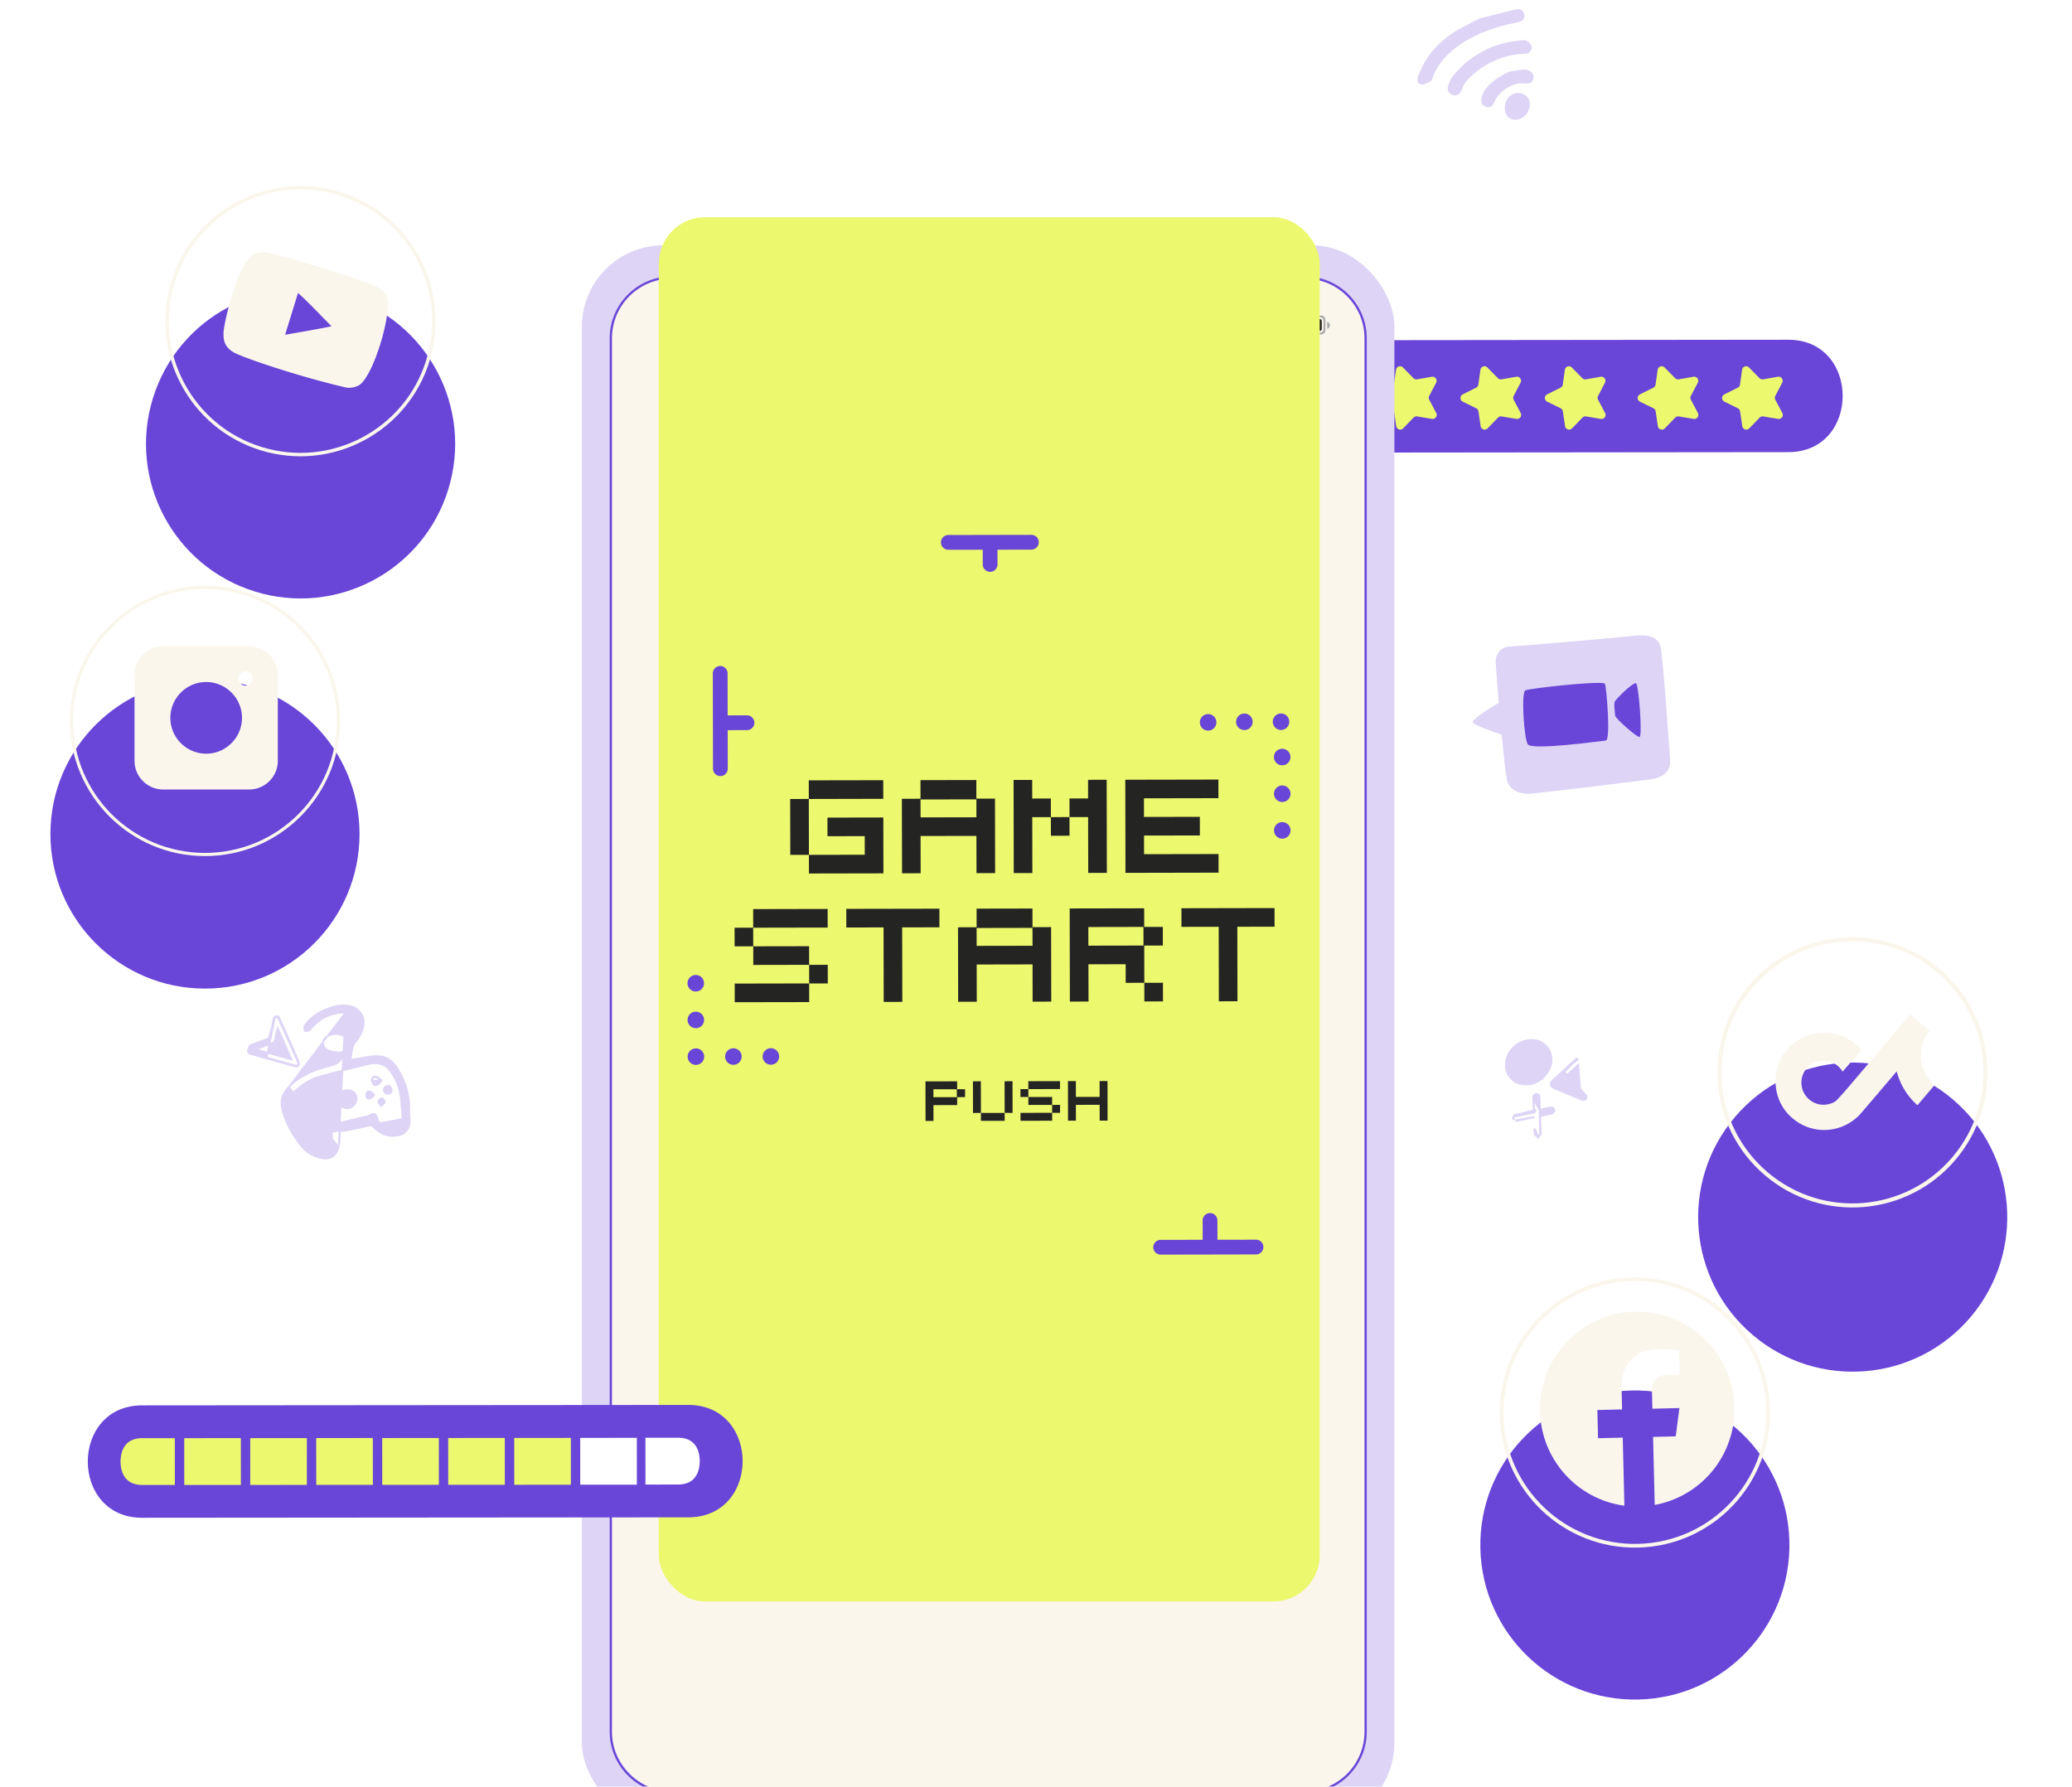 <svg xmlns="http://www.w3.org/2000/svg" width="530" height="457" fill="none"><path fill="#6945D8" d="m350.596 87.009 106.834-.112c18.537-.015 18.558 28.735.019 28.748l-106.837.11c-18.539.015-18.56-28.734-.021-28.747h.005Z"/><path fill="#ECF86E" d="m410.577 105.634-1.796-3.388a1.054 1.054 0 0 1-.005-.972l1.773-3.4a1.047 1.047 0 0 0-1.105-1.51l-3.777.66a1.045 1.045 0 0 1-.924-.297l-2.686-2.737a1.042 1.042 0 0 0-1.778.584l-.537 3.797a1.046 1.046 0 0 1-.568.788l-3.433 1.708a1.036 1.036 0 0 0-.578.937 1.042 1.042 0 0 0 .584.934l3.443 1.686a1.037 1.037 0 0 1 .573.783l.565 3.791a1.035 1.035 0 0 0 .713.84 1.036 1.036 0 0 0 1.068-.267l2.668-2.755a1.047 1.047 0 0 1 .922-.303l3.782.636a1.042 1.042 0 0 0 1.018-.417 1.048 1.048 0 0 0 .078-1.098Zm-21.596 0-1.795-3.388a1.043 1.043 0 0 1-.006-.972l1.774-3.4a1.041 1.041 0 0 0-.536-1.45 1.043 1.043 0 0 0-.57-.06l-3.776.66a1.044 1.044 0 0 1-.925-.297l-2.685-2.737a1.047 1.047 0 0 0-1.071-.26 1.043 1.043 0 0 0-.707.844l-.537 3.797a1.046 1.046 0 0 1-.568.788l-3.434 1.708a1.042 1.042 0 0 0 .007 1.871l3.442 1.686a1.037 1.037 0 0 1 .574.783l.564 3.791a1.045 1.045 0 0 0 1.782.573l2.667-2.755a1.05 1.05 0 0 1 .923-.303l3.781.636a1.044 1.044 0 0 0 1.096-1.515Zm-21.596 0-1.796-3.388a1.054 1.054 0 0 1-.005-.972l1.773-3.4a1.047 1.047 0 0 0-1.105-1.51l-3.777.66a1.046 1.046 0 0 1-.924-.297l-2.686-2.737a1.038 1.038 0 0 0-1.07-.26 1.043 1.043 0 0 0-.707.844l-.537 3.797a1.047 1.047 0 0 1-.569.788l-3.433 1.708a1.036 1.036 0 0 0-.578.937 1.037 1.037 0 0 0 .585.934l3.442 1.686a1.037 1.037 0 0 1 .574.783l.564 3.791a1.043 1.043 0 0 0 1.781.573l2.668-2.755a1.044 1.044 0 0 1 .922-.303l3.782.636a1.04 1.04 0 0 0 1.018-.417 1.048 1.048 0 0 0 .078-1.098Zm88.523 0-1.796-3.388a1.05 1.05 0 0 1-.005-.972l1.773-3.4c.09-.172.13-.366.116-.56a1.047 1.047 0 0 0-1.221-.95l-3.777.66a1.045 1.045 0 0 1-.924-.296l-2.686-2.737a1.038 1.038 0 0 0-1.07-.261 1.046 1.046 0 0 0-.708.845l-.537 3.797a1.046 1.046 0 0 1-.568.787l-3.433 1.708a1.045 1.045 0 0 0 .007 1.872l3.442 1.685a1.047 1.047 0 0 1 .573.784l.565 3.791c.029.192.11.373.236.522a1.049 1.049 0 0 0 1.049.337c.189-.048.361-.147.496-.287l2.668-2.754a1.036 1.036 0 0 1 .922-.303l3.782.635a1.05 1.05 0 0 0 1.018-.417 1.048 1.048 0 0 0 .078-1.098Zm-21.596 0-1.796-3.388a1.051 1.051 0 0 1-.006-.972l1.774-3.4c.09-.172.13-.366.116-.56a1.047 1.047 0 0 0-1.221-.95l-3.777.66a1.045 1.045 0 0 1-.924-.296l-2.686-2.737a1.042 1.042 0 0 0-1.778.584l-.537 3.797a1.046 1.046 0 0 1-.568.787l-3.433 1.708a1.045 1.045 0 0 0 .006 1.872l3.443 1.685a1.045 1.045 0 0 1 .573.784l.565 3.791a1.042 1.042 0 0 0 1.781.572l2.667-2.754a1.05 1.05 0 0 1 .923-.303l3.782.635a1.043 1.043 0 0 0 1.096-1.515Z"/><g filter="url(#a)"><rect width="207.303" height="403.726" x="148.869" y="25.126" fill="#DDD4F6" rx="20.746"/><rect width="193.076" height="387.756" x="156.242" y="33.05" fill="#FAF6EC" rx="15.559"/><path fill="#DDD4F6" d="M204.145 32.694h95.274v4.242c0 5.729-4.644 10.373-10.373 10.373h-74.528c-5.729 0-10.373-4.644-10.373-10.373v-4.242Z"/><rect width="207.21" height="403.153" x="149.179" y="25.413" stroke="#DDD4F6" stroke-width=".574" rx="20.459"/><path stroke="#6945D8" stroke-width=".574" d="M298.991 33.31h34.768c8.593 0 15.559 6.967 15.559 15.56v356.377c0 8.593-6.966 15.56-15.559 15.56H171.801c-8.593 0-15.559-6.967-15.559-15.56V48.87c0-8.593 6.966-15.56 15.559-15.56h32.479"/><path stroke="#6945D8" stroke-width=".574" d="M204.145 33.067v3.867c0 5.729 4.644 10.373 10.373 10.373h74.315c5.729 0 10.373-4.644 10.373-10.373v-3.867"/><path stroke="#6945D8" stroke-width=".574" d="M233.89 37.884c0 .852-.706 1.552-1.59 1.552-.883 0-1.589-.7-1.589-1.552 0-.851.706-1.551 1.589-1.551.884 0 1.59.7 1.59 1.551Z"/><rect width="34.334" height="3.103" x="237.173" y="36.333" stroke="#6945D8" stroke-width=".574" rx="1.552"/><g clip-path="url(#b)"><path fill="#ABABAB" fill-rule="evenodd" d="M329.963 43.01c-.641 0-1.161.52-1.161 1.162v2.555c0 .642.52 1.162 1.161 1.162h7.9c.642 0 1.162-.52 1.162-1.162v-2.555c0-.642-.52-1.162-1.162-1.162h-7.9Zm.231.464a.93.93 0 0 0-.929.93v2.09c0 .513.416.93.929.93h7.435a.93.93 0 0 0 .929-.93v-2.09a.93.93 0 0 0-.929-.93h-7.435Zm9.288 2.964a.93.93 0 0 0 0-1.8v1.8Z" clip-rule="evenodd"/><rect width="8.364" height="3.02" x="329.731" y="43.937" fill="#231F20" rx=".465"/><path fill="#231F20" fill-rule="evenodd" d="M320.412 43.754c1.137 0 2.23.395 3.054 1.105a.17.17 0 0 0 .222-.002l.593-.542a.143.143 0 0 0 .048-.106.143.143 0 0 0-.049-.106c-2.163-1.877-5.574-1.877-7.736 0a.14.14 0 0 0-.05.106c0 .04.017.078.048.106l.593.542a.17.17 0 0 0 .223.002c.823-.71 1.917-1.105 3.054-1.105Zm-.009 1.762c.624 0 1.226.21 1.689.59a.172.172 0 0 0 .223-.003l.592-.542a.141.141 0 0 0 .048-.107.144.144 0 0 0-.05-.106c-1.41-1.188-3.594-1.188-5.003 0a.145.145 0 0 0-.051.106c0 .04.017.079.048.107l.593.542a.17.17 0 0 0 .222.003 2.67 2.67 0 0 1 1.689-.59Zm1.15 1.296a.138.138 0 0 0 .049-.107.14.14 0 0 0-.053-.105 1.896 1.896 0 0 0-2.267 0 .141.141 0 0 0-.054.105.139.139 0 0 0 .049.107l1.024.937c.03.027.071.043.114.043a.169.169 0 0 0 .114-.043l1.024-.937Zm-15.831-.86h.513c.283 0 .513.209.513.465v.93c0 .256-.23.464-.513.464h-.513c-.284 0-.514-.208-.514-.465v-.929c0-.257.23-.465.514-.465Zm2.383-.93h.513c.284 0 .513.208.513.465v1.859c0 .256-.229.464-.513.464h-.513c-.283 0-.513-.208-.513-.464v-1.86c0-.256.23-.464.513-.464Zm2.404-1.086h.513c.284 0 .513.208.513.465v2.943c0 .257-.229.465-.513.465h-.513c-.283 0-.513-.208-.513-.465v-2.943c0-.257.23-.465.513-.465Zm2.4-1.083h.513c.284 0 .513.208.513.465v4.027c0 .257-.229.465-.513.465h-.513c-.283 0-.513-.208-.513-.465v-4.027c0-.257.23-.465.513-.465Z" clip-rule="evenodd"/><g clip-path="url(#c)"><path fill="#231F20" d="M174.247 42.115c1.048 0 1.96.746 1.96 2.515v.007c0 1.654-.745 2.634-1.981 2.634-.902 0-1.576-.534-1.732-1.286l-.007-.038h.864l.011.035c.129.343.432.568.864.568.78 0 1.11-.762 1.147-1.702l.003-.112h-.068c-.18.388-.609.732-1.283.732-.942 0-1.603-.688-1.603-1.62v-.007c0-.997.759-1.726 1.825-1.726Zm-.004 2.679c.555 0 .98-.402.98-.957v-.006c0-.562-.425-1.001-.97-1.001a.97.97 0 0 0-.973.98v.007c0 .568.405.977.963.977Zm3.37-.827a.53.53 0 0 1-.541-.538c0-.303.231-.538.541-.538.313 0 .541.235.541.538 0 .3-.228.538-.541.538Zm0 2.525a.529.529 0 0 1-.541-.538c0-.303.231-.537.541-.537.313 0 .541.234.541.537a.527.527 0 0 1-.541.538Zm3.788.657v-.943h-2.403v-.718a65.074 65.074 0 0 1 2.001-3.25h1.242v3.243h.661v.725h-.661v.943h-.84Zm-1.586-1.647h1.599v-2.563h-.051a51.02 51.02 0 0 0-1.548 2.512v.05Zm4.983 1.647v-4.047h-.058l-1.222.865v-.827l1.283-.902h.875v4.91h-.878Z"/></g></g></g><rect width="169.065" height="354.071" x="168.513" y="55.554" fill="#ECF86E" rx="11.86"/><path fill="#6945D8" d="m263.819 136.802-21.258.041a1.883 1.883 0 0 0-1.882 1.889 1.886 1.886 0 0 0 1.889 1.882l8.806-.01.008 3.763a1.883 1.883 0 0 0 3.221 1.328 1.899 1.899 0 0 0 .55-1.334l-.008-3.764 8.681-.018a1.883 1.883 0 0 0 1.882-1.889 1.883 1.883 0 0 0-1.889-1.882v-.006Z"/><path fill="#242423" d="m287.885 223.255-.046-23.817 23.814-.045.01 4.762-19.052.036.008 4.764 14.29-.028.008 4.763-14.288.027.01 4.762 19.05-.036.01 4.762-23.814.05Zm-28.575.053-.045-23.813 4.762-.01.009 4.763 4.763-.009.009 4.762 4.763-.008-.009-4.763 4.762-.009-.009-4.762 4.763-.01.046 23.814-4.764.009-.027-14.289-4.766.01.009 4.763-4.763.009-.008-4.764-4.764.01.028 14.289-4.759.008Zm-28.571.056-.044-19.053 4.763-.01-.009-4.762 14.288-.028.009 4.763 4.763-.009.036 19.052-4.762.008-.022-9.524-14.288.026.022 9.526-4.756.011Zm4.736-14.301 14.288-.026-.01-4.576-14.291.026.013 4.576Zm-33.324 9.592-.027-14.289 4.762-.008-.008-4.764 19.05-.036.01 4.762-19.052.044.028 14.288 14.288-.028-.01-4.762-9.524.022-.01-4.764 14.288-.026.028 14.288-19.052.036-.008-4.762-4.763-.001Z"/><path fill="#6945D8" d="m191.073 182.971-4.945.008-.021-10.755a1.883 1.883 0 0 0-1.889-1.881 1.884 1.884 0 0 0-1.882 1.889l.047 24.387a1.875 1.875 0 0 0 .555 1.332 1.87 1.87 0 0 0 1.334.55 1.875 1.875 0 0 0 1.74-1.167c.094-.229.143-.474.142-.722l-.019-9.859 4.944-.009a1.882 1.882 0 0 0 1.883-1.889 1.887 1.887 0 0 0-1.889-1.882v-.002Zm136.599-.48a2.113 2.113 0 0 1 1.953 1.3c.161.385.203.81.122 1.219a2.1 2.1 0 0 1-.576 1.082 2.105 2.105 0 0 1-2.3.462 2.112 2.112 0 0 1 .801-4.063Zm-9.375.017a2.11 2.11 0 0 1 2.076 2.519 2.114 2.114 0 0 1-2.876 1.545 2.112 2.112 0 0 1 .8-4.064Zm-7.158 2.243a2.118 2.118 0 0 1-1.3 1.953 2.111 2.111 0 1 1 1.3-1.953Zm18.946 8.877a2.11 2.11 0 0 1-3.601 1.5 2.104 2.104 0 0 1-.58-1.08 2.105 2.105 0 0 1 .893-2.169 2.112 2.112 0 0 1 3.288 1.749Zm.016 9.386a2.106 2.106 0 0 1-1.3 1.953 2.111 2.111 0 1 1 1.3-1.953Zm.006 9.479a2.11 2.11 0 1 0-4.217-.19 2.11 2.11 0 0 0 4.217.19Z"/><path fill="#242423" d="m302.209 237.068-.01-4.762 23.814-.046.01 4.763-9.526.021.036 19.052-4.762.01-.037-19.052-9.525.014Zm-28.547 19.108-.046-23.814 19.052-.036.008 4.762 4.764-.008.008 4.762-4.762.009.021 9.527 4.764-.01.008 4.762-4.763.01-.009-4.762-4.762.008-.009-4.762-9.526.022.022 9.525-4.77.005Zm4.736-14.3 14.102-.027-.01-4.763-14.102.028.01 4.762Zm-61.917-4.647-.008-4.763 23.814-.045.008 4.762-9.525.022.037 19.05-4.764.01-.036-19.052-9.526.016Zm28.606 19.001-.036-19.051 4.762-.01-.01-4.762 14.288-.028.01 4.764 4.763-.01.036 19.051-4.763.009-.022-9.525-14.284.03.022 9.525-4.766.007Zm4.734-14.3 14.289-.026-.009-4.577-14.288.028.008 4.575Zm-61.88 14.409-.008-4.764 19.05-.036-.009-4.762-14.288.028-.009-4.765-4.762.01-.017-4.758 4.762-.009-.008-4.762 19.05-.037.01 4.763-19.052.036.01 4.762 14.288-.026.008 4.763 4.764-.009.009 4.763-4.763.008.01 4.763-19.045.032Z"/><path fill="#6945D8" d="m307.63 312.164.009 4.945-10.754.021a1.875 1.875 0 0 0-1.74 1.167 1.881 1.881 0 0 0 .413 2.054 1.887 1.887 0 0 0 1.334.55l24.387-.047a1.883 1.883 0 0 0 1.74-1.167 1.9 1.9 0 0 0-.003-1.443 1.877 1.877 0 0 0-1.022-1.019 1.885 1.885 0 0 0-.722-.142l-9.859.019-.01-4.944a1.887 1.887 0 0 0-3.222-1.328 1.884 1.884 0 0 0-.55 1.334h-.001Z"/><path fill="#242423" d="m273.19 286.645-.019-10.121 2.024-.005.007 4.049 6.073-.011-.008-4.049 2.025-.003.019 10.121-2.025.003-.007-4.048-6.073.012.007 4.049-2.023.003Zm-24.305-1.976-.016-8.098 2.025-.004.014 8.097 6.073-.011-.015-8.097 2.024-.003.016 8.096-2.025.004.005 2.024-6.073.011-.005-2.024-2.023.005Zm12.152 2-.004-2.024 8.096-.016-.004-2.024-6.072.012-.004-2.025-2.024.004-.004-2.025 2.024-.003-.003-2.025 8.096-.014.004 2.024-8.097.015.004 2.024 6.073-.011.003 2.024 2.025-.004.004 2.024-2.025.004.004 2.024-8.096.016Zm-24.29.046-.019-10.121 8.097-.015.003 2.023 2.025-.004.004 2.024-2.025.004.004 2.025-6.072.012.008 4.048-2.025.004Zm2.012-6.077 5.991-.012-.004-2.023-5.99.011.003 2.024Z"/><path fill="#6945D8" d="M180.082 251.487a2.113 2.113 0 0 1-3.601 1.501 2.111 2.111 0 1 1 3.601-1.501Zm.016 9.382a2.106 2.106 0 0 1-1.3 1.953 2.111 2.111 0 1 1 1.3-1.953Zm19.196 9.347a2.106 2.106 0 0 1-1.3 1.953 2.114 2.114 0 0 1-2.881-1.534 2.116 2.116 0 0 1 .893-2.169 2.12 2.12 0 0 1 1.981-.198 2.095 2.095 0 0 1 1.145 1.14c.107.256.162.531.162.808Zm-9.583.022a2.118 2.118 0 0 1-1.3 1.952 2.106 2.106 0 0 1-2.302-.453 2.111 2.111 0 1 1 3.602-1.499Zm-9.589.017a2.109 2.109 0 0 1-3.601 1.499 2.111 2.111 0 1 1 3.601-1.499Z"/><g filter="url(#d)"><circle cx="76.885" cy="82.047" r="39.533" fill="#6945D8" transform="rotate(17.153 76.885 82.047)"/></g><circle cx="76.856" cy="82.147" r="34.119" stroke="#FAF6EC" stroke-width=".879" transform="rotate(17.153 76.856 82.147)"/><path fill="#FAF6EC" fill-rule="evenodd" d="m72.926 85.626 3.303-10.702c3.248 2.96 5.657 5.595 8.562 8.531-3.361.706-7.465 1.396-11.865 2.17Zm26.118-9.49c-.389-1.065-1.298-2.082-2.419-2.671-3.29-1.743-25.094-8.475-28.793-8.887a5.303 5.303 0 0 0-2.927.5c-3.954 1.904-7.713 17.499-7.737 20.206-.02 1.168.145 2.066.495 2.73.446.874 1.198 1.612 2.162 2.136 2.694 1.484 17.417 6.393 28.809 8.99a5.227 5.227 0 0 0 3.068-.538c3.719-1.964 8.512-18.18 7.342-22.466Z" clip-rule="evenodd"/><path fill="#DDD4F6" d="M378.532 4.696c2.837-.708 5.76-1.44 8.685-2.168 1.25-.31 2.455-.29 2.687 1.22.23 1.523-1.049 1.83-2.223 2.071-4.922 1.016-9.639 2.537-13.868 5.358-3.258 2.174-5.904 4.823-7.284 8.518-.159.425-.335.989-.678 1.166-.746.376-1.69.88-2.383.713-1.085-.263-1.016-1.304-.661-2.261 1.831-4.9 5.125-8.652 9.625-11.39 1.923-1.169 3.99-2.12 6.1-3.227Zm12.478 8.941c-.869.072-1.44.117-2.009.167-5.432.487-9.967 2.808-13.694 6.698-.613.637-1.037 1.501-1.36 2.326-.438 1.115-1.082 1.831-2.319 1.459-1.186-.351-1.514-1.374-1.195-2.443.251-.852.679-1.724 1.244-2.416 4.498-5.496 10.345-8.507 17.45-9.106.511-.042 1.159-.083 1.51.175.539.392 1.122 1.006 1.209 1.596.068.484-.56 1.081-.826 1.534l-.01.01Zm-5.036 4.738c1.3-.215 2.602-.57 3.903-.601 1.526-.037 2.654 1.113 2.372 2.28-.328 1.385-1.385 1.396-2.597 1.266-2.534-.276-6.194 1.99-7.257 4.503-.461 1.09-1.102 1.904-2.308 1.487-1.325-.464-1.405-1.647-.998-2.843.776-2.277 3.535-4.612 6.885-6.092Z"/><path fill="#DDD4F6" d="M391.151 25.696c.629 1.744-.548 4.048-2.418 4.725-1.545.561-3.072-.038-3.574-1.412-.74-2.02.211-4.357 2.043-5.027 1.659-.604 3.385.139 3.947 1.709l.002.005Z"/><g filter="url(#e)"><circle cx="52.431" cy="184.304" r="39.533" fill="#6945D8"/></g><circle cx="52.43" cy="184.406" r="34.153" stroke="#FAF6EC" stroke-width=".81"/><path fill="#FAF6EC" d="M63.733 165.282H41.74c-4.032 0-7.331 3.299-7.331 7.331v21.993c0 4.033 3.299 7.332 7.33 7.332h21.994c4.032 0 7.331-3.299 7.331-7.332v-21.993c0-4.032-3.299-7.331-7.331-7.331Zm-10.997 27.492c-5.04 0-9.163-4.124-9.163-9.164s4.123-9.164 9.163-9.164 9.164 4.124 9.164 9.164-4.124 9.164-9.164 9.164Zm10.08-17.412a1.837 1.837 0 0 1-1.832-1.832c0-1.008.825-1.833 1.832-1.833 1.009 0 1.833.825 1.833 1.833a1.837 1.837 0 0 1-1.833 1.832Z"/><path fill="#DDD4F6" d="M418.162 162.608c-2.537.309-28.25 2.57-32.112 2.774-2.084.113-3.446 1.833-3.465 3.702-.009.736.335 5.308.801 10.723-2.015 1.077-6.579 4.024-6.664 4.823-.085.775 5.029 2.494 7.398 3.285.559 5.837 1.131 11.003 1.445 11.978.754 2.347 3.423 3.244 5.761 3.113 2.337-.131 28.631-3.315 31.191-3.723 2.559-.409 4.939-1.694 4.664-5.121-.276-3.428-1.781-26.435-2.501-28.997-.72-2.561-3.929-2.873-6.518-2.557Z"/><path fill="#6945D8" d="M390.169 176.581c-1.105.591-.344 12.113.604 13.774.949 1.662 18.67-.832 19.978-.943 1.308-.111.173-13.611-.222-14.519-.396-.908-19.388 1.168-20.36 1.688Zm28.271-1.853c-1.061.035-4.934 3.967-5.345 4.617-.412.65.062 3.084.055 3.707-.006.623 5.363 5.414 6.204 5.455.84.04-.198-13.803-.914-13.779Z"/><g filter="url(#f)"><circle cx="473.906" cy="274.206" r="39.533" fill="#6945D8" transform="rotate(40.351 473.906 274.206)"/></g><circle cx="473.847" cy="274.284" r="34.041" stroke="#FAF6EC" stroke-width="1.036" transform="rotate(40.351 473.847 274.284)"/><path fill="#FAF6EC" d="M488.662 259.466c1.677 1.381 3.309 2.79 4.962 4.172a10.304 10.304 0 0 0-2.265 7.152v-.003a11.634 11.634 0 0 0 3.41 6.788l.026.027-4.326 5.092a17.674 17.674 0 0 1-4.32-5.841l.054.105a20.429 20.429 0 0 1-1.073-2.994l.023.079c-3.147 3.68-6.258 7.39-9.419 11.035a12.617 12.617 0 0 1-5.982 3.543l.047-.014c-3.704.974-7.744.245-10.9-2.276l-.014-.012a12.045 12.045 0 0 1-4.072-5.74l.021.057c-1.24-3.681-.771-7.778 1.486-11.09l.031-.044a30.56 30.56 0 0 1 1.587-1.894c4.602-4.411 11.827-4.71 16.749-.528.553.47 1.055.978 1.505 1.515l-.05-.056c-1.563 1.891-3.228 3.698-4.817 5.567a5.572 5.572 0 0 0-1.228-1.464 5.692 5.692 0 0 0-6.549-.582l-.034.022a6.445 6.445 0 0 0-1.438 1.262 6.938 6.938 0 0 0-.487.648l.019-.026c-1.422 2.355-.975 5.423 1.164 7.24.062.052.123.103.186.152l-.009-.008a5.569 5.569 0 0 0 5.203.948l.026-.009a3.8 3.8 0 0 0 1.643-.887l.013-.013c2.048-2.155 3.908-4.447 5.842-6.699 4.339-5.082 8.631-10.183 12.984-15.231l.002.007Z"/><path fill="#6945D8" d="m36.352 359.461 139.694-.111c18.537-.015 18.559 28.735.019 28.748l-139.697.11c-18.539.014-18.56-28.734-.02-28.747h.005Z"/><path fill="#fff" d="m173.471 379.711-8.371.004-.009-11.984 8.377-.002c4.982-.003 5.524 4.188 5.525 5.986 0 1.798-.542 5.992-5.522 5.996Zm-10.565.033-14.486.011-.009-11.979 14.486-.011.009 11.979Z"/><path fill="#ECF86E" d="m146.027 379.762-14.487.009-.008-11.979 14.488-.009.007 11.979Zm-16.892.009-14.487.009-.01-11.978 14.487-.013.01 11.982Zm-16.875.011-14.486.011-.009-11.978 14.486-.011.009 11.978Zm-16.884.005-14.484.012-.01-11.98 14.487-.009.007 11.977Zm-16.879.021-14.488.009-.007-11.979 14.488-.008.007 11.978Zm-16.878.005-14.486.011-.01-11.979 14.487-.011.009 11.979Zm-16.895.003-8.367.005c-4.982.003-5.524-4.184-5.525-5.986-.001-1.801.534-5.988 5.522-5.994l8.362.003.008 11.972Z"/><path fill="#DDD4F6" stroke="#DDD4F6" stroke-width=".548" d="M394.501 275.737v-.001c-1.162 1.105-2.998 1.828-5.155 1.486-2.546-.404-4.246-2.558-4.114-5.127.187-3.642 3.818-6.558 7.422-5.963 2.84.47 4.592 3.047 4.043 5.914l-2.196 3.691Zm0 0 .005-.005m-.005.005.005-.005m0 0c1.348-1.346 1.952-2.428 2.191-3.686l-2.191 3.686Zm-5.981-6.982c.946-.869 2.407-1.464 4.154-1.063 1.655.378 2.695 1.805 2.61 3.508-.067 1.341-.797 2.59-1.86 3.453-1.064.864-2.435 1.321-3.759 1.11-1.976-.315-3.195-1.98-2.903-3.96.15-.999.606-1.895 1.758-3.048Zm11.344 5.201.16-.147 1.383-1.279c.65-.601 1.248-1.155 1.847-1.707l.186.201c.066-.061.134-.122.209-.171l-3.785 3.103Zm0 0-.58.528c-.621.564-1.325 1.203-2.026 1.846v.001c-.343.315-.559.683-.532 1.06.029.397.315.686.717.854m2.421-4.289 5.874 6.365c.026.333-.031.672-.292.861-.261.189-.602.137-.912.009l-.005-.003-7.086-2.943m0 0 .105-.254-.105.254Zm2.961-4.429-.194.194 1.383-1.279-1.182 1.093-.006-.006-.001-.002Zm-1.803 3.294 2.43-2.234 2.617-2.405.535 6.963-2.444-1.018-3.138-1.306Zm-6.221 6.93a.637.637 0 0 1-.004.142.109.109 0 0 1-.007.027.022.022 0 0 1-.003.005v.001l-.003.002a.106.106 0 0 1-.019.012.582.582 0 0 1-.132.038h-.001c-1.065.209-2.128.435-3.187.659l-1.022.216-.001.001a1.644 1.644 0 0 1-.099.017l-.006.001c-.036.005-.08.012-.124.021a.695.695 0 0 0-.323.146l4.931-1.288Zm0 0c-.039-.684-.064-1.373-.089-2.058-.013-.386-.027-.771-.044-1.153l.133 3.211Zm-5.304 2.049.261-.083-.261.083Zm0 0a.436.436 0 0 1 .014-.284m-.014.284.014-.284m6.758-1.885.527-.114c.611-.132 1.196-.259 1.779-.392.333-.077.628-.111.865-.054.125.03.241.088.335.183a.7.7 0 0 1 .179.331.658.658 0 0 1-.243.701c-.193.156-.476.253-.804.316-.325.063-.655.131-.987.199-.484.1-.973.2-1.456.286-.095.016-.124.036-.13.041-.002.004-.018.037-.012.159.047.999.082 1.998.116 2.996l.035.984a1.135 1.135 0 0 0 .009.084c.004.026.009.06.012.093a.527.527 0 0 1-.065.337l-.16-6.15Zm0 0-.026-.729c-.029-.823-.057-1.617-.082-2.41-.006-.185-.033-.415-.151-.6a.64.64 0 0 0-.27-.24.797.797 0 0 0-.385-.067h-.001a.75.75 0 0 0-.367.111.638.638 0 0 0-.231.264c-.091.189-.095.41-.088.58l1.601 3.091Zm-.491 6.889-.202-.194a1.752 1.752 0 0 0-.142-.116 4.175 4.175 0 0 1-.117-.091c-.088-.073-.236-.204-.275-.396-.065-.325-.069-.674-.072-.991a10.3 10.3 0 0 0-.006-.314l.814 2.102Zm0 0 .189-.208m-.189.208.189-.208m0 0 .104-.108m-.104.108.104-.108m0 0c.116-.12.258-.266.358-.423l-.358.423Zm-6.458-4.877c.075-.109.173-.214.257-.287l-.257.287Zm0 0a.872.872 0 0 0-.102.189m.102-.189-.102.189m.54-.271c.075-.066.194-.085.31-.103.041-.006.081-.012.119-.02l1.023-.217c1.059-.224 2.119-.449 3.182-.658.323-.062.407-.191.39-.511l-5.024 1.509Zm4.774.198.029-.006-4.732.905h.001a.62.62 0 0 0 .372.012l.119-.031a.126.126 0 0 0 .01-.003l.096-.025c.728-.15 1.456-.303 2.184-.455l1.091-.228c.271-.057.542-.111.83-.169Zm1.508-.313.001-.001-.001.001Z"/><g filter="url(#g)"><circle cx="418.187" cy="361.182" r="39.533" fill="#6945D8" transform="rotate(-1.373 418.187 361.182)"/></g><circle cx="418.197" cy="361.285" r="34.084" stroke="#FAF6EC" stroke-width=".949" transform="rotate(-1.373 418.197 361.285)"/><path fill="#FAF6EC" d="M418.194 335.489c-13.675.328-24.597 11.761-24.267 25.511.298 12.432 9.646 22.533 21.576 24.113l-.417-17.405-6.316.151-.173-7.211 6.316-.151-.132-5.495c-.15-6.241 3.473-9.761 9.167-9.898 2.71-.065 5.556.34 5.556.34l.147 6.141-3.133.075c-3.083.074-4.007 2.012-3.96 3.976l.112 4.675 6.913-.166-.946 7.238-5.794.139.418 17.405a24.87 24.87 0 0 0 20.395-25.119c-.329-13.75-11.786-24.646-25.462-24.319Z"/><path fill="#DDD4F6" stroke="#DDD4F6" stroke-width=".403" d="M86.636 293.328c.14-.572.197-1.167.235-1.806.013-.22.023-.446.034-.677.019-.408.039-.833.074-1.27l-.245-.245.432-.037c.101-.008.21-.015.323-.021.287-.017.606-.035.923-.097l1.114-.217c1.488-.287 2.97-.574 4.423-.966.321-.086.606-.152.88-.112.287.041.535.193.803.469 1.514 1.562 3.32 2.402 5.551 2.175 1.233-.125 2.171-.578 2.782-1.285.611-.706.916-1.689.838-2.915-.013-.202-.031-.407-.049-.615-.046-.526-.093-1.067-.072-1.601.155-4.012-.996-7.623-3.14-11.003-.777-1.225-1.705-2.044-2.773-2.513-1.07-.469-2.298-.593-3.686-.401-1.193.162-2.38.364-3.567.566-.517.087-1.034.175-1.553.26l-.274.045.043-.275c.04-.258.074-.513.108-.765.073-.549.145-1.081.266-1.594v-.001l.006-.025c.129-.54.287-1.203.668-1.666 1.03-1.254 1.84-2.568 2.16-4.153.523-2.565-.975-4.809-3.55-5.289-1.898-.353-4.255.086-6.405 1.041-2.15.956-4.058 2.414-5.075 4.063a.977.977 0 0 1-.061.088l-.013.017-.037.049-.014.022c.016.109.026.225.035.335l.001.022c.01.115.019.225.033.328.015.11.035.203.062.275a.288.288 0 0 0 .083.132l.001.001c.069.054.227.09.455.074.216-.016.442-.075.6-.15.14-.066.267-.192.405-.361.044-.054.091-.115.14-.179.093-.12.194-.25.294-.359 2.275-2.451 5.077-3.754 8.444-3.671l-1.702 34.307Zm0 0c-.319 1.306-.944 2.178-1.786 2.632-.843.455-1.94.513-3.244.111-1.864-.571-3.464-1.547-4.672-3.106-2.209-2.846-3.966-5.894-4.772-9.434v-.001c-.5-2.186.153-3.969 1.708-5.504m12.766 15.302L73.87 278.026m0 0c2.456-2.425 5.418-3.959 8.728-4.892.917-.258 1.83-.525 2.744-.804 1.337-.407 2.369-1.605 2.68-3.105l.06-.287-.29.047a7.133 7.133 0 0 0-.445.092 8.59 8.59 0 0 1-.22.049 1.752 1.752 0 0 1-.561.047l-.378-.043c-.777-.086-1.537-.17-2.194-.465-.867-.386-1.46-1.129-1.343-2.158.111-.978.846-1.443 1.757-1.752.818-.276 1.593-.339 2.329-.186.735.153 1.443.524 2.123 1.134l.143.128.135-.136c1.047-1.055 1.796-2.211 1.993-3.661.12-.87-.079-1.619-.576-2.157-.495-.536-1.26-.833-2.217-.856L73.87 278.026Zm20.394 7.405a9.089 9.089 0 0 1-3.09 1.307c-1.415.299-2.88.387-4.335.474l-.24.015 7.665-1.796Zm0 0c1.227-.823 1.735-.791 2.292.569l-2.292-.569Zm-9.421 4.12c.088 1.107.164 2.283-.048 3.39v.001c-.13.679-.406 1.157-.869 1.391-.453.229-1.03.195-1.695-.006-1.498-.453-2.812-1.215-3.823-2.471a23.775 23.775 0 0 1-4.329-8.276v-.001c-.249-.85-.274-1.642-.066-2.378.209-.735.646-1.399 1.297-2.002 1.87-1.733 3.98-3.134 6.449-3.827 4.151-1.163 8.342-2.192 12.525-3.217.821-.202 1.763-.289 2.595-.097.43.099.901.244 1.334.447.431.203.837.469 1.121.815v.001c2.066 2.522 3.178 5.486 3.297 8.765l.111 1.243c.087.954.173 1.91.233 2.868l-18.132 3.354Zm0 0c-.062-.772.047-1.267.309-1.582.26-.312.71-.496 1.459-.541l.244-.015c1.45-.087 2.93-.176 4.36-.477a9.33 9.33 0 0 0 3.161-1.337 4.38 4.38 0 0 1 .76-.43c.209-.083.362-.101.483-.075.117.026.234.098.359.254.127.159.255.396.391.728.314.769 1.006 1.467 1.804 1.954.798.487 1.733.782 2.556.709.793-.071 1.395-.281 1.78-.712.386-.433.515-1.045.466-1.829l-18.132 3.353Z"/><path fill="#DDD4F6" stroke="#DDD4F6" stroke-width=".403" d="m80.033 285.683.32-.32-.584.073a5 5 0 0 0-.79.189l-.03.008c-.245.074-.47.141-.679.172-.215.031-.39.02-.536-.049-.142-.067-.284-.203-.406-.476-.133-.298-.14-.5-.097-.642.044-.144.148-.266.315-.381.168-.117.38-.215.613-.319l.036-.016c.215-.097.447-.2.644-.327l.117-.077-.03-.137a5.563 5.563 0 0 0-.18-.592l-.031-.089a3.419 3.419 0 0 1-.17-.624c-.025-.191-.01-.351.06-.488.069-.136.205-.276.472-.401.283-.132.476-.141.614-.103.14.039.26.137.38.293.111.145.208.322.314.517l.03.053c.113.208.24.435.402.619l.096.11.135-.058c.109-.047.228-.112.332-.17l.146-.078c.148-.075.252-.109.336-.103.24.016.556.05.817.108.131.03.238.063.312.098.045.022.063.037.07.042.045.185.04.462-.02.725-.03.132-.073.252-.123.348a.484.484 0 0 1-.146.184c-.383.246-.662.494-.796.823-.135.332-.105.704.03 1.159.012.041.011.103-.019.197a1.68 1.68 0 0 1-.151.319c-.052.09-.109.18-.168.274l-.062.098c-.044.07-.088.143-.13.215-.078-.036-.156-.07-.233-.104-.327-.145-.632-.28-.909-.475-.052-.037-.102-.112-.163-.255a5.01 5.01 0 0 1-.053-.132c-.026-.065-.054-.137-.085-.208Zm8.78-6.836c1.434-.023 2.421.88 2.417 2.114 0 1.358-1.093 2.484-2.412 2.51-1.29.026-2.257-.934-2.276-2.299-.011-.779.187-1.346.553-1.722.366-.375.93-.591 1.718-.603Zm9.663-.813c.205-.18.537-.316 1.037-.395.047.056.098.112.15.168.01.013.022.025.034.038.072.079.145.159.214.242.164.196.278.38.301.555.039.323-.035.601-.195.797-.159.192-.423.328-.82.328-.33 0-.574-.093-.736-.244-.162-.151-.266-.379-.28-.692-.015-.363.086-.613.295-.797Zm-2.288-2.668-.041.197c.218.046.43.172.662.344.079.059.164.126.252.196.121.096.249.196.374.285 0 .107 0 .216.002.324a6.161 6.161 0 0 0-.327.286c-.08.074-.159.145-.238.213-.212.179-.396.298-.576.328-.35.059-.599-.036-.765-.211-.173-.181-.282-.475-.287-.851v-.001c-.005-.334.09-.592.24-.747.144-.149.36-.228.663-.166l.041-.197Zm0 0c-.722-.149-1.158.371-1.146 1.114l2.594-.198a6.702 6.702 0 0 1-.438-.328c-.324-.256-.647-.513-1.01-.588Zm-.518 4.738-.003.162a6.28 6.28 0 0 0-.254.194l-.073.059a9.09 9.09 0 0 1-.25.195c-.214.161-.408.275-.602.31-.274.049-.466-.032-.596-.177-.137-.153-.223-.4-.223-.705 0-.322.085-.596.23-.772.137-.167.34-.264.633-.223.177.026.36.14.572.314a9.3 9.3 0 0 1 .237.204l.079.07c.081.071.166.144.253.212l-.003.156v.001Zm1.955 2.702-.304-.036a5.128 5.128 0 0 0-.17-.275l-.053-.082c-.06-.092-.117-.179-.169-.266a1.556 1.556 0 0 1-.146-.298c-.029-.087-.03-.144-.019-.181v-.001c.037-.136.194-.336.413-.506.105-.081.215-.146.314-.189a.498.498 0 0 1 .22-.05.489.489 0 0 1 .201.103c.087.065.177.156.259.26.082.103.152.216.201.323a.7.7 0 0 1 .074.265.336.336 0 0 1-.067.174c-.05.077-.125.161-.218.253a7.093 7.093 0 0 1-.23.214l-.073.068a5.276 5.276 0 0 0-.233.224Z"/><path fill="#DDD4F6" stroke="#DDD4F6" stroke-width=".435" d="M70.196 260.789a1.22 1.22 0 0 1 .15-.412c.237-.363.69-.324.869.067.695 1.533 1.39 3.065 2.075 4.602.728 1.635 1.449 3.271 2.17 4.907l.54 1.228.036.079c.055.126.111.252.147.382.207.747-.09 1.056-.843.848-1.99-.55-3.979-1.109-5.967-1.667l-1.149-.322 1.972-9.712Zm0 0-.172.786a196.329 196.329 0 0 0-.774 3.625c-.076.376-.255.559-.602.683l1.548-5.094Zm-6.588 7.581-.13.194.016.009a.642.642 0 0 0-.018.525c.102.237.343.385.633.469a409.871 409.871 0 0 0 4.057 1.143l1.148.323c1.988.558 3.977 1.116 5.968 1.667.388.107.762.113.995-.123.231-.235.222-.609.116-.993-.04-.148-.105-.291-.16-.417l-.033-.073v-.001l-.54-1.227c-.722-1.637-1.443-3.274-2.17-4.909h-.001a796.176 796.176 0 0 0-2.076-4.602v-.001c-.118-.259-.34-.423-.593-.443-.254-.021-.499.106-.656.346-.103.156-.15.345-.18.485v.001l-.173.785c-.265 1.207-.531 2.416-.774 3.629a.67.67 0 0 1-.148.333.734.734 0 0 1-.314.187c-.94.336-1.876.685-2.81 1.033l-1.061.395-.126.045a5.772 5.772 0 0 0-.229.083c-.12.048-.25.108-.36.195a.777.777 0 0 0-.267.367.996.996 0 0 0-.03.472l-.01.011-.017.02a.812.812 0 0 0-.057.072Zm6.762-2.541c.185-.939.393-1.872.666-2.811l1.562 3.533 1.96 4.434-4.954-1.385-4.233-1.185.903-.341c1.052-.398 2.102-.795 3.16-1.175a1.46 1.46 0 0 0 .623-.396c.162-.183.26-.407.313-.674Z"/><defs><filter id="a" width="240.056" height="435.975" x="132.744" y="21.032" color-interpolation-filters="sRGB" filterUnits="userSpaceOnUse"><feFlood flood-opacity="0" result="BackgroundImageFix"/><feColorMatrix in="SourceAlpha" result="hardAlpha" values="0 0 0 0 0 0 0 0 0 0 0 0 0 0 0 0 0 0 127 0"/><feOffset dy="1.807"/><feGaussianBlur stdDeviation=".171"/><feColorMatrix values="0 0 0 0 0.059 0 0 0 0 0.031 0 0 0 0 0.263 0 0 0 0.041 0"/><feBlend in2="BackgroundImageFix" result="effect1_dropShadow_40_25796"/><feColorMatrix in="SourceAlpha" result="hardAlpha" values="0 0 0 0 0 0 0 0 0 0 0 0 0 0 0 0 0 0 127 0"/><feOffset dy="4.997"/><feGaussianBlur stdDeviation="1.885"/><feColorMatrix values="0 0 0 0 0.252 0 0 0 0 0.196 0 0 0 0 0.671 0 0 0 0.046 0"/><feBlend in2="effect1_dropShadow_40_25796" result="effect2_dropShadow_40_25796"/><feColorMatrix in="SourceAlpha" result="hardAlpha" values="0 0 0 0 0 0 0 0 0 0 0 0 0 0 0 0 0 0 127 0"/><feOffset dy="12.031"/><feGaussianBlur stdDeviation="8.062"/><feColorMatrix values="0 0 0 0 0.21 0 0 0 0 0.141 0 0 0 0 0.721 0 0 0 0.047 0"/><feBlend in2="effect2_dropShadow_40_25796" result="effect3_dropShadow_40_25796"/><feColorMatrix in="SourceAlpha" result="hardAlpha" values="0 0 0 0 0 0 0 0 0 0 0 0 0 0 0 0 0 0 127 0"/><feOffset dy="1.807"/><feGaussianBlur stdDeviation=".171"/><feColorMatrix values="0 0 0 0 0.059 0 0 0 0 0.031 0 0 0 0 0.263 0 0 0 0.041 0"/><feBlend in2="effect3_dropShadow_40_25796" result="effect4_dropShadow_40_25796"/><feColorMatrix in="SourceAlpha" result="hardAlpha" values="0 0 0 0 0 0 0 0 0 0 0 0 0 0 0 0 0 0 127 0"/><feOffset dy="4.997"/><feGaussianBlur stdDeviation="1.885"/><feColorMatrix values="0 0 0 0 0.252 0 0 0 0 0.196 0 0 0 0 0.671 0 0 0 0.046 0"/><feBlend in2="effect4_dropShadow_40_25796" result="effect5_dropShadow_40_25796"/><feColorMatrix in="SourceAlpha" result="hardAlpha" values="0 0 0 0 0 0 0 0 0 0 0 0 0 0 0 0 0 0 127 0"/><feOffset dy="12.031"/><feGaussianBlur stdDeviation="8.062"/><feColorMatrix values="0 0 0 0 0.21 0 0 0 0 0.141 0 0 0 0 0.721 0 0 0 0.047 0"/><feBlend in2="effect5_dropShadow_40_25796" result="effect6_dropShadow_40_25796"/><feBlend in="SourceGraphic" in2="effect6_dropShadow_40_25796" result="shape"/></filter><filter id="d" width="106.038" height="106.038" x="23.865" y="39.083" color-interpolation-filters="sRGB" filterUnits="userSpaceOnUse"><feFlood flood-opacity="0" result="BackgroundImageFix"/><feColorMatrix in="SourceAlpha" result="hardAlpha" values="0 0 0 0 0 0 0 0 0 0 0 0 0 0 0 0 0 0 127 0"/><feOffset dy="1.51"/><feGaussianBlur stdDeviation=".143"/><feColorMatrix values="0 0 0 0 0.059 0 0 0 0 0.031 0 0 0 0 0.263 0 0 0 0.041 0"/><feBlend in2="BackgroundImageFix" result="effect1_dropShadow_40_25796"/><feColorMatrix in="SourceAlpha" result="hardAlpha" values="0 0 0 0 0 0 0 0 0 0 0 0 0 0 0 0 0 0 127 0"/><feOffset dy="4.176"/><feGaussianBlur stdDeviation="1.575"/><feColorMatrix values="0 0 0 0 0.252 0 0 0 0 0.196 0 0 0 0 0.671 0 0 0 0.046 0"/><feBlend in2="effect1_dropShadow_40_25796" result="effect2_dropShadow_40_25796"/><feColorMatrix in="SourceAlpha" result="hardAlpha" values="0 0 0 0 0 0 0 0 0 0 0 0 0 0 0 0 0 0 127 0"/><feOffset dy="10.054"/><feGaussianBlur stdDeviation="6.738"/><feColorMatrix values="0 0 0 0 0.21 0 0 0 0 0.141 0 0 0 0 0.721 0 0 0 0.047 0"/><feBlend in2="effect2_dropShadow_40_25796" result="effect3_dropShadow_40_25796"/><feColorMatrix in="SourceAlpha" result="hardAlpha" values="0 0 0 0 0 0 0 0 0 0 0 0 0 0 0 0 0 0 127 0"/><feOffset dy="1.51"/><feGaussianBlur stdDeviation=".143"/><feColorMatrix values="0 0 0 0 0.059 0 0 0 0 0.031 0 0 0 0 0.263 0 0 0 0.041 0"/><feBlend in2="effect3_dropShadow_40_25796" result="effect4_dropShadow_40_25796"/><feColorMatrix in="SourceAlpha" result="hardAlpha" values="0 0 0 0 0 0 0 0 0 0 0 0 0 0 0 0 0 0 127 0"/><feOffset dy="4.176"/><feGaussianBlur stdDeviation="1.575"/><feColorMatrix values="0 0 0 0 0.252 0 0 0 0 0.196 0 0 0 0 0.671 0 0 0 0.046 0"/><feBlend in2="effect4_dropShadow_40_25796" result="effect5_dropShadow_40_25796"/><feColorMatrix in="SourceAlpha" result="hardAlpha" values="0 0 0 0 0 0 0 0 0 0 0 0 0 0 0 0 0 0 127 0"/><feOffset dy="10.054"/><feGaussianBlur stdDeviation="6.738"/><feColorMatrix values="0 0 0 0 0.21 0 0 0 0 0.141 0 0 0 0 0.721 0 0 0 0.047 0"/><feBlend in2="effect5_dropShadow_40_25796" result="effect6_dropShadow_40_25796"/><feBlend in="SourceGraphic" in2="effect6_dropShadow_40_25796" result="shape"/></filter><filter id="e" width="103.911" height="103.911" x=".475" y="141.617" color-interpolation-filters="sRGB" filterUnits="userSpaceOnUse"><feFlood flood-opacity="0" result="BackgroundImageFix"/><feColorMatrix in="SourceAlpha" result="hardAlpha" values="0 0 0 0 0 0 0 0 0 0 0 0 0 0 0 0 0 0 127 0"/><feOffset dy="1.392"/><feGaussianBlur stdDeviation=".132"/><feColorMatrix values="0 0 0 0 0.059 0 0 0 0 0.031 0 0 0 0 0.263 0 0 0 0.041 0"/><feBlend in2="BackgroundImageFix" result="effect1_dropShadow_40_25796"/><feColorMatrix in="SourceAlpha" result="hardAlpha" values="0 0 0 0 0 0 0 0 0 0 0 0 0 0 0 0 0 0 127 0"/><feOffset dy="3.85"/><feGaussianBlur stdDeviation="1.452"/><feColorMatrix values="0 0 0 0 0.252 0 0 0 0 0.196 0 0 0 0 0.671 0 0 0 0.046 0"/><feBlend in2="effect1_dropShadow_40_25796" result="effect2_dropShadow_40_25796"/><feColorMatrix in="SourceAlpha" result="hardAlpha" values="0 0 0 0 0 0 0 0 0 0 0 0 0 0 0 0 0 0 127 0"/><feOffset dy="9.269"/><feGaussianBlur stdDeviation="6.211"/><feColorMatrix values="0 0 0 0 0.21 0 0 0 0 0.141 0 0 0 0 0.721 0 0 0 0.047 0"/><feBlend in2="effect2_dropShadow_40_25796" result="effect3_dropShadow_40_25796"/><feColorMatrix in="SourceAlpha" result="hardAlpha" values="0 0 0 0 0 0 0 0 0 0 0 0 0 0 0 0 0 0 127 0"/><feOffset dy="1.392"/><feGaussianBlur stdDeviation=".132"/><feColorMatrix values="0 0 0 0 0.059 0 0 0 0 0.031 0 0 0 0 0.263 0 0 0 0.041 0"/><feBlend in2="effect3_dropShadow_40_25796" result="effect4_dropShadow_40_25796"/><feColorMatrix in="SourceAlpha" result="hardAlpha" values="0 0 0 0 0 0 0 0 0 0 0 0 0 0 0 0 0 0 127 0"/><feOffset dy="3.85"/><feGaussianBlur stdDeviation="1.452"/><feColorMatrix values="0 0 0 0 0.252 0 0 0 0 0.196 0 0 0 0 0.671 0 0 0 0.046 0"/><feBlend in2="effect4_dropShadow_40_25796" result="effect5_dropShadow_40_25796"/><feColorMatrix in="SourceAlpha" result="hardAlpha" values="0 0 0 0 0 0 0 0 0 0 0 0 0 0 0 0 0 0 127 0"/><feOffset dy="9.269"/><feGaussianBlur stdDeviation="6.211"/><feColorMatrix values="0 0 0 0 0.21 0 0 0 0 0.141 0 0 0 0 0.721 0 0 0 0.047 0"/><feBlend in2="effect5_dropShadow_40_25796" result="effect6_dropShadow_40_25796"/><feBlend in="SourceGraphic" in2="effect6_dropShadow_40_25796" result="shape"/></filter><filter id="f" width="110.833" height="110.833" x="418.489" y="230.64" color-interpolation-filters="sRGB" filterUnits="userSpaceOnUse"><feFlood flood-opacity="0" result="BackgroundImageFix"/><feColorMatrix in="SourceAlpha" result="hardAlpha" values="0 0 0 0 0 0 0 0 0 0 0 0 0 0 0 0 0 0 127 0"/><feOffset dy="1.78"/><feGaussianBlur stdDeviation=".168"/><feColorMatrix values="0 0 0 0 0.059 0 0 0 0 0.031 0 0 0 0 0.263 0 0 0 0.041 0"/><feBlend in2="BackgroundImageFix" result="effect1_dropShadow_40_25796"/><feColorMatrix in="SourceAlpha" result="hardAlpha" values="0 0 0 0 0 0 0 0 0 0 0 0 0 0 0 0 0 0 127 0"/><feOffset dy="4.922"/><feGaussianBlur stdDeviation="1.856"/><feColorMatrix values="0 0 0 0 0.252 0 0 0 0 0.196 0 0 0 0 0.671 0 0 0 0.046 0"/><feBlend in2="effect1_dropShadow_40_25796" result="effect2_dropShadow_40_25796"/><feColorMatrix in="SourceAlpha" result="hardAlpha" values="0 0 0 0 0 0 0 0 0 0 0 0 0 0 0 0 0 0 127 0"/><feOffset dy="11.85"/><feGaussianBlur stdDeviation="7.941"/><feColorMatrix values="0 0 0 0 0.21 0 0 0 0 0.141 0 0 0 0 0.721 0 0 0 0.047 0"/><feBlend in2="effect2_dropShadow_40_25796" result="effect3_dropShadow_40_25796"/><feColorMatrix in="SourceAlpha" result="hardAlpha" values="0 0 0 0 0 0 0 0 0 0 0 0 0 0 0 0 0 0 127 0"/><feOffset dy="1.78"/><feGaussianBlur stdDeviation=".168"/><feColorMatrix values="0 0 0 0 0.059 0 0 0 0 0.031 0 0 0 0 0.263 0 0 0 0.041 0"/><feBlend in2="effect3_dropShadow_40_25796" result="effect4_dropShadow_40_25796"/><feColorMatrix in="SourceAlpha" result="hardAlpha" values="0 0 0 0 0 0 0 0 0 0 0 0 0 0 0 0 0 0 127 0"/><feOffset dy="4.922"/><feGaussianBlur stdDeviation="1.856"/><feColorMatrix values="0 0 0 0 0.252 0 0 0 0 0.196 0 0 0 0 0.671 0 0 0 0.046 0"/><feBlend in2="effect4_dropShadow_40_25796" result="effect5_dropShadow_40_25796"/><feColorMatrix in="SourceAlpha" result="hardAlpha" values="0 0 0 0 0 0 0 0 0 0 0 0 0 0 0 0 0 0 127 0"/><feOffset dy="11.85"/><feGaussianBlur stdDeviation="7.941"/><feColorMatrix values="0 0 0 0 0.21 0 0 0 0 0.141 0 0 0 0 0.721 0 0 0 0.047 0"/><feBlend in2="effect5_dropShadow_40_25796" result="effect6_dropShadow_40_25796"/><feBlend in="SourceGraphic" in2="effect6_dropShadow_40_25796" result="shape"/></filter><filter id="g" width="108.166" height="108.167" x="364.104" y="317.955" color-interpolation-filters="sRGB" filterUnits="userSpaceOnUse"><feFlood flood-opacity="0" result="BackgroundImageFix"/><feColorMatrix in="SourceAlpha" result="hardAlpha" values="0 0 0 0 0 0 0 0 0 0 0 0 0 0 0 0 0 0 127 0"/><feOffset dy="1.631"/><feGaussianBlur stdDeviation=".154"/><feColorMatrix values="0 0 0 0 0.059 0 0 0 0 0.031 0 0 0 0 0.263 0 0 0 0.041 0"/><feBlend in2="BackgroundImageFix" result="effect1_dropShadow_40_25796"/><feColorMatrix in="SourceAlpha" result="hardAlpha" values="0 0 0 0 0 0 0 0 0 0 0 0 0 0 0 0 0 0 127 0"/><feOffset dy="4.509"/><feGaussianBlur stdDeviation="1.701"/><feColorMatrix values="0 0 0 0 0.252 0 0 0 0 0.196 0 0 0 0 0.671 0 0 0 0.046 0"/><feBlend in2="effect1_dropShadow_40_25796" result="effect2_dropShadow_40_25796"/><feColorMatrix in="SourceAlpha" result="hardAlpha" values="0 0 0 0 0 0 0 0 0 0 0 0 0 0 0 0 0 0 127 0"/><feOffset dy="10.856"/><feGaussianBlur stdDeviation="7.275"/><feColorMatrix values="0 0 0 0 0.21 0 0 0 0 0.141 0 0 0 0 0.721 0 0 0 0.047 0"/><feBlend in2="effect2_dropShadow_40_25796" result="effect3_dropShadow_40_25796"/><feColorMatrix in="SourceAlpha" result="hardAlpha" values="0 0 0 0 0 0 0 0 0 0 0 0 0 0 0 0 0 0 127 0"/><feOffset dy="1.631"/><feGaussianBlur stdDeviation=".154"/><feColorMatrix values="0 0 0 0 0.059 0 0 0 0 0.031 0 0 0 0 0.263 0 0 0 0.041 0"/><feBlend in2="effect3_dropShadow_40_25796" result="effect4_dropShadow_40_25796"/><feColorMatrix in="SourceAlpha" result="hardAlpha" values="0 0 0 0 0 0 0 0 0 0 0 0 0 0 0 0 0 0 127 0"/><feOffset dy="4.509"/><feGaussianBlur stdDeviation="1.701"/><feColorMatrix values="0 0 0 0 0.252 0 0 0 0 0.196 0 0 0 0 0.671 0 0 0 0.046 0"/><feBlend in2="effect4_dropShadow_40_25796" result="effect5_dropShadow_40_25796"/><feColorMatrix in="SourceAlpha" result="hardAlpha" values="0 0 0 0 0 0 0 0 0 0 0 0 0 0 0 0 0 0 127 0"/><feOffset dy="10.856"/><feGaussianBlur stdDeviation="7.275"/><feColorMatrix values="0 0 0 0 0.21 0 0 0 0 0.141 0 0 0 0 0.721 0 0 0 0.047 0"/><feBlend in2="effect5_dropShadow_40_25796" result="effect6_dropShadow_40_25796"/><feBlend in="SourceGraphic" in2="effect6_dropShadow_40_25796" result="shape"/></filter><clipPath id="b"><path fill="#fff" d="M154.542 35.107H346.92v20.446H154.542z"/></clipPath><clipPath id="c"><path fill="#fff" d="M165.319 41.148h27.702v8.364h-27.702z"/></clipPath></defs></svg>